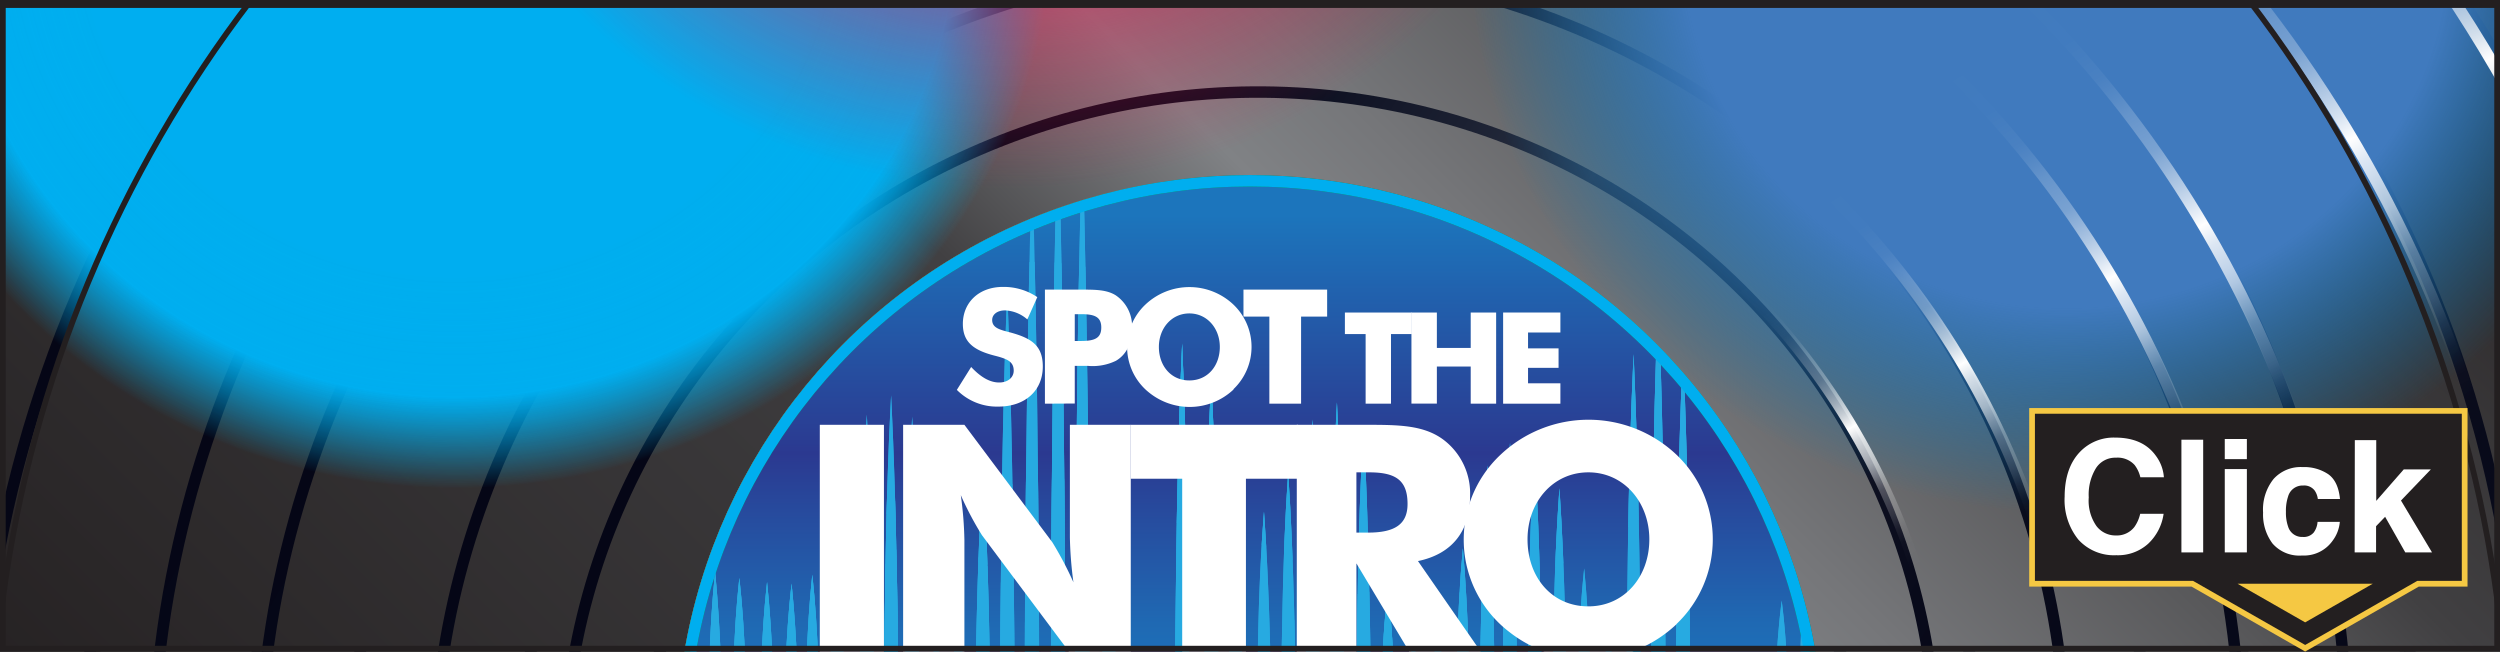 <svg xmlns="http://www.w3.org/2000/svg" xmlns:xlink="http://www.w3.org/1999/xlink" viewBox="0 0 436.54 113.77"><rect x="0" y="0" width="436.54" height="113.77" fill="#333333" stroke="none"/><defs><style>.cls-1,.cls-13,.cls-14,.cls-15,.cls-16,.cls-17,.cls-18,.cls-2,.cls-27,.cls-32,.cls-33,.cls-34,.cls-35,.cls-36,.cls-37,.cls-43,.cls-44,.cls-45,.cls-46,.cls-47,.cls-48,.cls-5,.cls-56{fill:none;}.cls-2,.cls-24,.cls-49{stroke:#ef4136;}.cls-13,.cls-14,.cls-15,.cls-16,.cls-17,.cls-18,.cls-2,.cls-24,.cls-27,.cls-32,.cls-33,.cls-34,.cls-35,.cls-36,.cls-37,.cls-43,.cls-44,.cls-45,.cls-46,.cls-47,.cls-48,.cls-49,.cls-5,.cls-52,.cls-56,.cls-59{stroke-miterlimit:10;}.cls-13,.cls-14,.cls-15,.cls-16,.cls-17,.cls-18,.cls-2,.cls-24,.cls-32,.cls-33,.cls-34,.cls-35,.cls-36,.cls-37,.cls-43,.cls-44,.cls-45,.cls-46,.cls-47,.cls-48,.cls-49,.cls-5,.cls-52,.cls-56{stroke-width:2px;}.cls-3{fill:#fbb040;}.cls-4{fill:#be1e2d;}.cls-5{stroke:#00aeef;}.cls-6{fill:#27aae1;}.cls-7{isolation:isolate;}.cls-8{clip-path:url(#clip-path);}.cls-9{clip-path:url(#clip-path-2);}.cls-10{fill:url(#linear-gradient);}.cls-11{fill:url(#linear-gradient-2);}.cls-12{fill:url(#linear-gradient-3);}.cls-13{stroke:url(#linear-gradient-4);}.cls-14{stroke:url(#linear-gradient-5);}.cls-15{stroke:url(#linear-gradient-6);}.cls-16{stroke:url(#linear-gradient-7);}.cls-17{stroke:url(#linear-gradient-8);}.cls-18{stroke:url(#linear-gradient-9);}.cls-19,.cls-22,.cls-38,.cls-41{mix-blend-mode:color;}.cls-19{fill:url(#radial-gradient);}.cls-20,.cls-39{opacity:0.22;}.cls-20{fill:url(#radial-gradient-2);}.cls-21,.cls-40{mix-blend-mode:hue;}.cls-21{fill:url(#radial-gradient-3);}.cls-22,.cls-41{opacity:0.5;}.cls-22,.cls-23{fill:url(#radial-gradient-4);}.cls-23,.cls-42{opacity:0.2;}.cls-24{fill:url(#New_Gradient_Swatch_1);}.cls-25{clip-path:url(#clip-path-3);}.cls-26{clip-path:url(#clip-path-4);}.cls-27,.cls-56{stroke:#231f20;}.cls-28{clip-path:url(#clip-path-5);}.cls-29{fill:url(#linear-gradient-10);}.cls-30{fill:url(#linear-gradient-11);}.cls-31{fill:url(#linear-gradient-12);}.cls-32{stroke:url(#linear-gradient-13);}.cls-33{stroke:url(#linear-gradient-14);}.cls-34{stroke:url(#linear-gradient-15);}.cls-35{stroke:url(#linear-gradient-16);}.cls-36{stroke:url(#linear-gradient-17);}.cls-37{stroke:url(#linear-gradient-18);}.cls-38{fill:url(#radial-gradient-6);}.cls-39{fill:url(#radial-gradient-7);}.cls-40{fill:url(#radial-gradient-8);}.cls-41,.cls-42{fill:url(#radial-gradient-9);}.cls-43{stroke:url(#linear-gradient-19);}.cls-44{stroke:url(#linear-gradient-20);}.cls-45{stroke:url(#linear-gradient-21);}.cls-46{stroke:url(#linear-gradient-22);}.cls-47{stroke:url(#linear-gradient-23);}.cls-48{stroke:url(#linear-gradient-24);}.cls-49{fill:url(#linear-gradient-25);}.cls-50{clip-path:url(#clip-path-7);}.cls-51{clip-path:url(#clip-path-8);}.cls-52{stroke:#009444;fill:url(#New_Gradient_Swatch_3);}.cls-53{clip-path:url(#clip-path-9);}.cls-54{clip-path:url(#clip-path-10);}.cls-55{fill:#fff;}.cls-57{fill:#231f20;}.cls-58,.cls-59{fill:#f5c843;}.cls-59{stroke:#f5c843;}</style><clipPath id="clip-path"><rect class="cls-1" y="14.56" width="436.54" height="99.21"/></clipPath><clipPath id="clip-path-2"/><linearGradient id="linear-gradient" x1="-36.1" y1="94.65" x2="522.44" y2="94.65" gradientTransform="translate(455.18 46.92) rotate(133.95)" gradientUnits="userSpaceOnUse"><stop offset="0.33" stop-color="#050616"/><stop offset="0.5" stop-color="#818492"/><stop offset="0.66" stop-color="#050616"/></linearGradient><linearGradient id="linear-gradient-2" x1="130.99" y1="94.19" x2="354.41" y2="94.19" gradientTransform="translate(456.48 51.27) rotate(135)" gradientUnits="userSpaceOnUse"><stop offset="0.33" stop-color="#050616"/><stop offset="0.5" stop-color="#2d3548"/><stop offset="0.66" stop-color="#050616"/></linearGradient><linearGradient id="linear-gradient-3" x1="72.28" y1="234.24" x2="364.25" y2="-57.73" gradientUnits="userSpaceOnUse"><stop offset="0.01" stop-color="#231f20"/><stop offset="0.44" stop-color="#414042"/><stop offset="0.55" stop-color="#808285"/><stop offset="0.6" stop-color="#757679"/><stop offset="0.7" stop-color="#58585a"/><stop offset="0.76" stop-color="#414042"/><stop offset="0.97" stop-color="#231f20"/></linearGradient><linearGradient id="linear-gradient-4" x1="122.17" y1="152.57" x2="347.58" y2="152.57" gradientTransform="translate(78.39 -85.78) rotate(27.03)" gradientUnits="userSpaceOnUse"><stop offset="0" stop-color="#050616"/><stop offset="0.18" stop-color="#070919"/><stop offset="0.3" stop-color="#0e1122"/><stop offset="0.4" stop-color="#1b2031"/><stop offset="0.5" stop-color="#2c3447"/><stop offset="0.5" stop-color="#2d3548"/><stop offset="0.57" stop-color="#242a3c"/><stop offset="0.72" stop-color="#131627"/><stop offset="0.86" stop-color="#080a1a"/><stop offset="1" stop-color="#050616"/></linearGradient><linearGradient id="linear-gradient-5" x1="101.09" y1="152.57" x2="368.66" y2="152.57" xlink:href="#linear-gradient-4"/><linearGradient id="linear-gradient-6" x1="72.64" y1="152.57" x2="397.11" y2="152.57" xlink:href="#linear-gradient-4"/><linearGradient id="linear-gradient-7" x1="55.25" y1="152.57" x2="414.5" y2="152.57" xlink:href="#linear-gradient-4"/><linearGradient id="linear-gradient-8" x1="26.79" y1="152.57" x2="442.95" y2="152.57" xlink:href="#linear-gradient-4"/><linearGradient id="linear-gradient-9" x1="0.45" y1="152.57" x2="469.3" y2="152.57" xlink:href="#linear-gradient-4"/><radialGradient id="radial-gradient" cx="88.56" cy="13.77" r="97.76" gradientUnits="userSpaceOnUse"><stop offset="0.84" stop-color="#00aeef"/><stop offset="1" stop-color="#00aeef" stop-opacity="0"/></radialGradient><radialGradient id="radial-gradient-2" cx="88.56" cy="13.77" r="97.76" gradientUnits="userSpaceOnUse"><stop offset="0.63" stop-color="#00aeef"/><stop offset="1" stop-color="#00aeef" stop-opacity="0"/></radialGradient><radialGradient id="radial-gradient-3" cx="351.96" cy="17.98" r="97.76" gradientUnits="userSpaceOnUse"><stop offset="0.64" stop-color="#407abe"/><stop offset="1" stop-color="#0080c7" stop-opacity="0"/></radialGradient><radialGradient id="radial-gradient-4" cx="179.28" cy="-37.54" r="97.76" gradientUnits="userSpaceOnUse"><stop offset="0.63" stop-color="#ed1652"/><stop offset="1" stop-color="#ed174e" stop-opacity="0"/></radialGradient><linearGradient id="New_Gradient_Swatch_1" x1="218.27" y1="248.84" x2="218.27" y2="63.74" gradientUnits="userSpaceOnUse"><stop offset="0.01" stop-color="#f9ed32"/><stop offset="0.44" stop-color="#fbb040"/><stop offset="0.55" stop-color="#ef4136"/><stop offset="0.76" stop-color="#ef4136"/><stop offset="0.89" stop-color="#f6813c"/><stop offset="0.97" stop-color="#fbb040"/></linearGradient><clipPath id="clip-path-3"><circle class="cls-2" cx="218.27" cy="156.29" r="92.55"/></clipPath><clipPath id="clip-path-4"><path class="cls-3" d="M181.55,156.29l.07-23.79c.07-7.93.09-15.86.21-23.79.18-15.86.45-31.72,1-47.58.51,15.86.78,31.72,1,47.58.11,7.93.13,15.86.2,23.79l.07,23.79m-4,0q0-18.69-.27-37.36c-.19-12.46-.46-24.91-1-37.37-.52,12.46-.78,24.91-1,37.37s-.27,24.9-.27,37.36m-1.54,0q0-11.46-.27-22.91c-.19-7.64-.46-15.28-1-22.92-.52,7.64-.78,15.28-1,22.92s-.27,15.27-.27,22.91m-1.54,0q0-5.65-.27-11.29c-.19-3.76-.46-7.53-1-11.29-.52,3.76-.79,7.53-1,11.29s-.27,7.52-.27,11.29m22.62,0L192,131.5c-.07-8.26-.09-16.52-.21-24.79-.18-16.52-.45-33-1-49.57-.52,16.53-.79,33.05-1,49.57-.12,8.27-.14,16.53-.21,24.79l-.06,24.79m-1.54,0L188,130.43c-.07-8.62-.1-17.24-.21-25.86-.18-17.24-.45-34.48-1-51.72-.51,17.24-.78,34.48-1,51.72-.12,8.62-.14,17.24-.21,25.86l-.07,25.86m22.62,0q0-16.51-.27-33c-.19-11-.46-22-1-33-.52,11-.79,22-1,33s-.27,22-.28,33m-1.54,0c0-2.55-.08-5.1-.27-7.65a60.61,60.61,0,0,0-1-7.65,60.61,60.61,0,0,0-1,7.65c-.19,2.55-.27,5.1-.27,7.65m-1.54,0q0-3.07-.27-6.13a38.32,38.32,0,0,0-1-6.13,39.45,39.45,0,0,0-1,6.13c-.19,2-.27,4.08-.27,6.13m-1.54,0q0-10.66-.27-21.34c-.19-7.11-.46-14.22-1-21.33-.52,7.11-.79,14.22-1,21.33s-.26,14.23-.27,21.34m-41.81,0q0-9.69-.26-19.37c-.19-6.45-.46-12.91-1-19.37-.52,6.46-.78,12.92-1,19.37s-.26,12.91-.26,19.37Zm-4,0q0-7.11-.27-14.21c-.19-4.74-.46-9.48-1-14.21-.52,4.73-.79,9.47-1,14.21s-.27,9.47-.27,14.21m22.62,0c0-3.27-.08-6.53-.26-9.8s-.46-6.53-1-9.8c-.52,3.27-.79,6.53-1,9.8s-.27,6.53-.26,9.8m-1.55,0c0-9-.07-18.07-.27-27.11s-.45-18.06-1-27.1c-.51,9-.78,18.07-1,27.1s-.28,18.07-.28,27.11m-25.7,0q0-7-.27-13.95c-.19-4.65-.46-9.3-1-14-.52,4.65-.79,9.3-1,14s-.27,9.3-.27,13.95m-1.54,0q0-7.23-.27-14.46c-.19-4.81-.46-9.63-1-14.45-.52,4.82-.78,9.64-1,14.45s-.26,9.64-.26,14.46m-1.55,0q0-7.57-.26-15.15c-.19-5-.46-10.09-1-15.14-.52,5.05-.78,10.09-1,15.14s-.26,10.1-.26,15.15m-1.54,0q0-8-.27-16c-.19-5.34-.46-10.69-1-16-.52,5.34-.79,10.69-1,16s-.27,10.68-.27,16m95.1,0q0-9.66-.26-19.3c-.19-6.44-.46-12.87-1-19.31-.52,6.44-.79,12.87-1,19.31s-.26,12.86-.26,19.3m-1.54,0c0-10.11-.08-20.22-.28-30.32s-.45-20.22-1-30.33c-.51,10.11-.78,20.22-1,30.33s-.27,20.21-.28,30.32m-66,0q0-6.76-.26-13.51c-.2-4.5-.46-9-1-13.51-.52,4.5-.79,9-1,13.51s-.27,9-.26,13.51m-1.55,0q0-6.82-.26-13.64c-.2-4.54-.46-9.09-1-13.63-.51,4.54-.78,9.09-1,13.63s-.27,9.09-.27,13.64m22.62,0q0-14.43-.27-28.84c-.19-9.62-.46-19.23-1-28.85-.52,9.62-.79,19.23-1,28.85s-.28,19.22-.28,28.84m-1.54,0q0-13.64-.27-27.28c-.19-9.09-.46-18.18-1-27.27-.52,9.09-.78,18.18-1,27.27s-.27,18.19-.27,27.28m127.31,0q0-16.11-.27-32.2c-.18-10.74-.45-21.47-1-32.21-.52,10.74-.79,21.47-1,32.21s-.27,21.46-.27,32.2Zm-4,0c0-3.26-.08-6.51-.27-9.76a97.71,97.71,0,0,0-1-9.76c-.51,3.25-.78,6.51-1,9.76s-.27,6.5-.27,9.76Zm12.08,0c0-10.82-.07-21.65-.27-32.47s-.45-21.64-1-32.46c-.52,10.82-.79,21.64-1,32.46s-.27,21.65-.27,32.47Zm-4,0c0-12.36-.08-24.71-.28-37.07s-.45-24.71-1-37.06c-.51,12.35-.78,24.71-1,37.06s-.27,24.71-.28,37.07Zm-12.08,0q0-7.38-.27-14.75c-.19-4.91-.46-9.83-1-14.75-.51,4.92-.78,9.84-1,14.75s-.27,9.83-.27,14.75Zm-4,0q0-10.64-.27-21.28c-.19-7.09-.46-14.18-1-21.28-.52,7.1-.78,14.19-1,21.28s-.26,14.19-.27,21.28Zm28.19,0a49.54,49.54,0,0,0-.27-5.16,27.59,27.59,0,0,0-1-5.16,28.39,28.39,0,0,0-1,5.16,49.54,49.54,0,0,0-.27,5.16Zm-4,0q0-3.16-.27-6.33a42,42,0,0,0-1-6.33,43.31,43.31,0,0,0-1,6.33c-.18,2.11-.26,4.22-.26,6.33Zm19.66,0q0-11.14-.27-22.27c-.19-7.43-.46-14.85-1-22.27-.51,7.42-.78,14.84-1,22.27s-.27,14.84-.27,22.27Zm-3.55,0q0-8.61-.27-17.2c-.19-5.73-.46-11.47-1-17.2-.51,5.73-.78,11.47-1,17.2s-.27,11.46-.27,17.2Zm-4,0q0-6.07-.26-12.14c-.2-4.05-.46-8.09-1-12.14-.52,4.05-.79,8.09-1,12.14s-.27,8.09-.26,12.14Zm-4,0c0-2.65-.08-5.3-.26-8a67.4,67.4,0,0,0-1-8,65.33,65.33,0,0,0-1,8c-.19,2.66-.27,5.31-.27,8Zm-36.24,0q0-12.16-.26-24.33c-.19-8.1-.46-16.21-1-24.32-.52,8.11-.79,16.22-1,24.32s-.26,16.22-.26,24.33Zm-4,0q0-12.49-.27-25c-.19-8.32-.46-16.65-1-25-.51,8.32-.78,16.65-1,25s-.27,16.65-.27,25Zm-28.19,0q0-14.14-.27-28.28c-.19-9.43-.46-18.85-1-28.28-.52,9.43-.79,18.85-1,28.28s-.27,18.85-.28,28.28m-1.54,0q0-13.42-.27-26.86c-.19-9-.46-17.9-1-26.85-.51,9-.78,17.9-1,26.85s-.27,17.91-.27,26.86m-1.54,0q0-11.26-.27-22.53c-.19-7.51-.46-15-1-22.52-.51,7.51-.78,15-1,22.52s-.27,15-.27,22.53m-1.54,0q0-9.69-.27-19.37c-.19-6.46-.46-12.91-1-19.37-.52,6.46-.79,12.91-1,19.37s-.26,12.91-.27,19.37m22.62,0q0-6.51-.26-13c-.19-4.33-.46-8.67-1-13-.52,4.33-.79,8.67-1,13s-.26,8.67-.26,13m-1.54,0c0-8.77-.08-17.54-.28-26.31s-.45-17.53-1-26.3c-.51,8.77-.78,17.53-1,26.3s-.27,17.54-.28,26.31m22.62,0q0-11.56-.27-23.13c-.19-7.71-.45-15.41-1-23.12-.52,7.71-.79,15.41-1,23.12s-.27,15.42-.27,23.13Zm-4,0c0-5.46-.08-10.93-.27-16.39s-.45-10.92-1-16.38c-.51,5.46-.78,10.92-1,16.38s-.27,10.93-.27,16.39Zm-4,0q0-5.1-.27-10.2c-.19-3.4-.46-6.8-1-10.2-.51,3.4-.78,6.8-1,10.2s-.27,6.8-.27,10.2m-1.54,0c0-3.06-.09-6.11-.27-9.17a86.24,86.24,0,0,0-1-9.16,89,89,0,0,0-1,9.16c-.18,3.06-.26,6.11-.27,9.17"/></clipPath><clipPath id="clip-path-5"><rect class="cls-1" y="0.38" width="436.54" height="113.39"/></clipPath><linearGradient id="linear-gradient-10" x1="-73.66" y1="112.36" x2="523.26" y2="112.36" xlink:href="#linear-gradient"/><linearGradient id="linear-gradient-11" x1="105.28" y1="112.23" x2="344.04" y2="112.23" xlink:href="#linear-gradient-2"/><linearGradient id="linear-gradient-12" x1="64.03" y1="215.75" x2="372.51" y2="-92.73" xlink:href="#linear-gradient-3"/><linearGradient id="linear-gradient-13" x1="105.54" y1="130.97" x2="344.93" y2="130.97" gradientTransform="translate(151.61 -118.26) rotate(45)" xlink:href="#linear-gradient-4"/><linearGradient id="linear-gradient-14" x1="83.14" y1="130.97" x2="367.33" y2="130.97" gradientTransform="translate(151.61 -118.26) rotate(45)" xlink:href="#linear-gradient-4"/><linearGradient id="linear-gradient-15" x1="52.91" y1="130.97" x2="397.56" y2="130.97" gradientTransform="translate(151.61 -118.26) rotate(45)" xlink:href="#linear-gradient-4"/><linearGradient id="linear-gradient-16" x1="34.43" y1="130.97" x2="416.04" y2="130.97" gradientTransform="translate(151.61 -118.26) rotate(45)" xlink:href="#linear-gradient-4"/><linearGradient id="linear-gradient-17" x1="4.2" y1="130.97" x2="446.27" y2="130.97" gradientTransform="translate(151.61 -118.26) rotate(45)" xlink:href="#linear-gradient-4"/><linearGradient id="linear-gradient-18" x1="-23.8" y1="130.97" x2="474.26" y2="130.97" gradientTransform="translate(151.61 -118.26) rotate(45)" xlink:href="#linear-gradient-4"/><radialGradient id="radial-gradient-6" cx="62.62" cy="-44.79" r="117.31" gradientTransform="translate(23.73 23.68) scale(0.89 0.85)" xlink:href="#radial-gradient"/><radialGradient id="radial-gradient-7" cx="62.62" cy="-44.79" r="117.31" gradientTransform="translate(23.73 23.68) scale(0.89 0.85)" xlink:href="#radial-gradient-2"/><radialGradient id="radial-gradient-8" cx="378.7" cy="-39.75" r="117.31" gradientTransform="translate(23.73 23.68) scale(0.89 0.85)" xlink:href="#radial-gradient-3"/><radialGradient id="radial-gradient-9" cx="171.48" cy="-106.37" r="117.31" gradientTransform="translate(23.73 23.68) scale(0.89 0.85)" xlink:href="#radial-gradient-4"/><linearGradient id="linear-gradient-19" x1="105.97" y1="121.21" x2="349.17" y2="121.21" gradientTransform="translate(397.17 -54.75) rotate(105.03)" gradientUnits="userSpaceOnUse"><stop offset="0.37" stop-color="#fff" stop-opacity="0"/><stop offset="0.4" stop-color="#fff" stop-opacity="0.01"/><stop offset="0.42" stop-color="#fff" stop-opacity="0.05"/><stop offset="0.43" stop-color="#fff" stop-opacity="0.11"/><stop offset="0.44" stop-color="#fff" stop-opacity="0.19"/><stop offset="0.46" stop-color="#fff" stop-opacity="0.3"/><stop offset="0.47" stop-color="#fff" stop-opacity="0.44"/><stop offset="0.48" stop-color="#fff" stop-opacity="0.6"/><stop offset="0.49" stop-color="#fff" stop-opacity="0.78"/><stop offset="0.5" stop-color="#fff" stop-opacity="0.99"/><stop offset="0.5" stop-color="#fff"/><stop offset="0.51" stop-color="#fff" stop-opacity="0.82"/><stop offset="0.53" stop-color="#fff" stop-opacity="0.6"/><stop offset="0.54" stop-color="#fff" stop-opacity="0.42"/><stop offset="0.55" stop-color="#fff" stop-opacity="0.27"/><stop offset="0.57" stop-color="#fff" stop-opacity="0.15"/><stop offset="0.58" stop-color="#fff" stop-opacity="0.07"/><stop offset="0.59" stop-color="#fff" stop-opacity="0.02"/><stop offset="0.61" stop-color="#fff" stop-opacity="0"/></linearGradient><linearGradient id="linear-gradient-20" x1="83.21" y1="121.21" x2="371.92" y2="121.21" xlink:href="#linear-gradient-19"/><linearGradient id="linear-gradient-21" x1="52.49" y1="121.21" x2="402.64" y2="121.21" xlink:href="#linear-gradient-19"/><linearGradient id="linear-gradient-22" x1="33.72" y1="121.21" x2="421.42" y2="121.21" xlink:href="#linear-gradient-19"/><linearGradient id="linear-gradient-23" x1="3" y1="121.21" x2="452.13" y2="121.21" xlink:href="#linear-gradient-19"/><linearGradient id="linear-gradient-24" x1="-25.44" y1="121.21" x2="480.58" y2="121.21" xlink:href="#linear-gradient-19"/><linearGradient id="linear-gradient-25" x1="218.27" y1="229.99" x2="218.27" y2="31.56" gradientUnits="userSpaceOnUse"><stop offset="0.01" stop-color="#f9ed32"/><stop offset="0.44" stop-color="#fbb040"/><stop offset="0.55" stop-color="#ef4136"/><stop offset="0.76" stop-color="#ef4136"/><stop offset="0.91" stop-color="#f26522"/><stop offset="1" stop-color="#f7941d"/></linearGradient><clipPath id="clip-path-7"><circle class="cls-2" cx="218.27" cy="130.78" r="99.21"/></clipPath><clipPath id="clip-path-8"><path class="cls-4" d="M178.91,130.78l.07-25.51c.08-8.5.1-17,.22-25.5.2-17,.49-34,1-51,.56,17,.85,34,1,51,.13,8.5.15,17,.22,25.5l.07,25.51m-4.31,0q0-20-.3-40.06c-.19-13.35-.48-26.7-1-40-.55,13.35-.84,26.7-1,40.05s-.29,26.71-.3,40.06m-1.65,0q0-12.28-.28-24.57c-.21-8.18-.49-16.37-1-24.56-.56,8.19-.84,16.38-1.05,24.56s-.28,16.38-.28,24.57m-1.65,0q0-6.06-.29-12.11c-.21-4-.49-8.06-1.05-12.1-.55,4-.83,8.07-1,12.1s-.29,8.07-.29,12.11m24.25,0-.07-26.57c-.08-8.86-.1-17.72-.22-26.58-.2-17.71-.49-35.42-1-53.14-.56,17.72-.85,35.43-1,53.14-.13,8.86-.15,17.72-.23,26.58l-.07,26.57m-1.65,0-.07-27.73c-.07-9.24-.1-18.48-.22-27.72-.2-18.48-.49-37-1-55.44-.55,18.48-.84,37-1,55.44-.12,9.24-.15,18.48-.22,27.72l-.07,27.73m24.24,0q0-17.72-.29-35.41c-.19-11.8-.48-23.61-1-35.41-.55,11.8-.84,23.61-1,35.41s-.29,23.6-.29,35.41m-1.65,0c0-2.74-.09-5.47-.29-8.2a67.58,67.58,0,0,0-1-8.2,65.68,65.68,0,0,0-1.05,8.2c-.19,2.73-.28,5.46-.29,8.2m-1.65,0q0-3.28-.28-6.57a42.76,42.76,0,0,0-1.05-6.57,42.76,42.76,0,0,0-1,6.57c-.19,2.19-.29,4.38-.28,6.57m-1.66,0q0-11.44-.28-22.87c-.21-7.63-.5-15.25-1.05-22.87-.55,7.62-.84,15.24-1,22.87s-.29,15.24-.29,22.87m-44.82,0q0-10.38-.28-20.76c-.21-6.92-.49-13.84-1-20.76-.55,6.92-.84,13.84-1.05,20.76s-.28,13.84-.28,20.76Zm-4.31,0q0-7.62-.29-15.24c-.21-5.07-.49-10.15-1.05-15.23-.55,5.08-.83,10.16-1,15.23s-.29,10.16-.29,15.24m24.25,0c0-3.51-.09-7-.29-10.51s-.49-7-1-10.5a103.68,103.68,0,0,0-1,10.5c-.2,3.5-.29,7-.29,10.51m-1.65,0c0-9.69-.08-19.37-.29-29.06s-.49-19.37-1-29c-.55,9.68-.84,19.37-1,29.05s-.29,19.37-.29,29.06m-27.55,0q0-7.48-.29-15c-.2-5-.49-10-1.05-14.95-.55,5-.84,10-1,14.95s-.29,10-.29,15m-1.65,0q0-7.75-.29-15.5c-.2-5.16-.49-10.33-1-15.49-.55,5.16-.84,10.33-1,15.49s-.28,10.33-.28,15.5m-1.66,0q0-8.13-.28-16.24c-.21-5.41-.49-10.82-1-16.23-.55,5.41-.84,10.82-1,16.23s-.28,10.82-.28,16.24m-1.65,0q0-8.59-.29-17.18c-.21-5.72-.49-11.45-1.05-17.17-.55,5.72-.83,11.45-1,17.17s-.29,11.45-.29,17.18m102,0q0-10.35-.29-20.7c-.2-6.89-.49-13.79-1-20.69-.56,6.9-.85,13.8-1.05,20.69s-.29,13.8-.29,20.7m-1.65,0c0-10.84-.08-21.67-.3-32.51s-.48-21.67-1-32.5c-.55,10.83-.84,21.67-1,32.5s-.29,21.67-.29,32.51m-70.72,0q0-7.25-.28-14.49c-.21-4.82-.5-9.65-1-14.48-.56,4.83-.85,9.66-1.05,14.48s-.29,9.66-.28,14.49m-1.66,0q0-7.32-.29-14.62c-.2-4.87-.49-9.75-1-14.62-.55,4.87-.84,9.75-1,14.62s-.29,9.74-.29,14.62m24.25,0c0-10.31-.09-20.62-.3-30.92s-.48-20.61-1-30.92c-.55,10.31-.84,20.61-1,30.92s-.29,20.61-.29,30.92m-1.65,0c0-9.75-.09-19.5-.3-29.24s-.48-19.5-1-29.24c-.55,9.74-.84,19.49-1,29.24s-.29,19.49-.29,29.24m136.47,0q0-17.27-.29-34.52c-.2-11.51-.48-23-1-34.52-.55,11.5-.84,23-1,34.52s-.29,23-.29,34.52Zm-4.31,0c0-3.49-.1-7-.29-10.47s-.49-7-1.05-10.46c-.55,3.49-.83,7-1,10.46s-.29,7-.29,10.47Zm12.95,0c0-11.6-.09-23.2-.3-34.8s-.48-23.21-1-34.81c-.55,11.6-.84,23.2-1,34.81s-.29,23.2-.29,34.8Zm-4.32,0q0-19.87-.3-39.74c-.19-13.24-.48-26.49-1-39.73-.55,13.24-.84,26.49-1,39.73s-.29,26.49-.3,39.74Zm-12.95,0q0-7.91-.29-15.81c-.2-5.27-.49-10.54-1-15.81-.56,5.27-.85,10.54-1,15.81s-.29,10.54-.28,15.81Zm-4.32,0q0-11.41-.29-22.81c-.2-7.61-.49-15.21-1-22.81-.55,7.6-.84,15.2-1,22.81s-.29,15.2-.29,22.81Zm30.22,0a51.08,51.08,0,0,0-.29-5.53,29.74,29.74,0,0,0-1-5.53,30.61,30.61,0,0,0-1.05,5.53,51.08,51.08,0,0,0-.29,5.53Zm-4.32,0c0-2.27-.09-4.53-.29-6.79a44.14,44.14,0,0,0-1-6.78,44.14,44.14,0,0,0-1,6.78c-.2,2.26-.29,4.52-.29,6.79Zm21.07,0q0-11.94-.28-23.88c-.21-8-.49-15.91-1.05-23.87-.55,8-.84,15.92-1.05,23.87s-.28,15.92-.28,23.88Zm-3.8,0q0-9.23-.29-18.44c-.21-6.15-.49-12.29-1-18.44-.56,6.15-.84,12.29-1.05,18.44s-.28,12.29-.29,18.44Zm-4.32,0q0-6.51-.28-13c-.21-4.33-.49-8.67-1.05-13-.56,4.34-.84,8.68-1.05,13s-.28,8.68-.28,13Zm-4.31,0c0-2.85-.1-5.69-.29-8.53a71.19,71.19,0,0,0-1.05-8.53,73.25,73.25,0,0,0-1,8.53c-.2,2.84-.29,5.68-.29,8.53Zm-38.85,0q0-13.05-.29-26.08c-.2-8.69-.49-17.38-1.05-26.07-.55,8.69-.84,17.38-1,26.07s-.29,17.38-.29,26.08Zm-4.32,0q0-13.4-.29-26.78c-.2-8.92-.49-17.85-1-26.77-.55,8.92-.84,17.85-1.05,26.77s-.28,17.85-.28,26.78Zm-30.22,0q0-15.16-.29-30.32c-.19-10.1-.48-20.21-1-30.31-.55,10.1-.84,20.21-1,30.31s-.29,20.21-.29,30.32m-1.65,0c0-9.6-.09-19.2-.3-28.79s-.48-19.19-1-28.79c-.56,9.6-.84,19.19-1,28.79s-.29,19.19-.3,28.79m-1.65,0q0-12.07-.28-24.15c-.21-8-.5-16.1-1.05-24.15-.56,8-.84,16.1-1,24.15s-.29,16.1-.28,24.15m-1.66,0q0-10.4-.28-20.77c-.21-6.92-.5-13.84-1-20.76-.55,6.92-.84,13.84-1,20.76s-.29,13.84-.29,20.77m24.25,0q0-7-.29-14c-.2-4.64-.49-9.29-1.05-13.94-.55,4.65-.84,9.3-1,13.94s-.29,9.3-.29,14m-1.65,0c0-9.4-.08-18.8-.3-28.2s-.48-18.8-1-28.2c-.55,9.4-.84,18.8-1,28.2s-.29,18.8-.29,28.2m24.24,0q0-12.4-.28-24.79c-.21-8.27-.49-16.53-1.05-24.79-.55,8.26-.84,16.52-1.05,24.79s-.28,16.52-.28,24.79Zm-4.31,0q0-8.79-.29-17.57c-.21-5.85-.49-11.71-1-17.56-.55,5.85-.83,11.71-1,17.56s-.29,11.71-.29,17.57Zm-4.32,0c0-3.65-.09-7.29-.28-10.94s-.5-7.28-1.05-10.93c-.56,3.65-.84,7.29-1.05,10.93s-.29,7.29-.28,10.94m-1.66,0c0-3.28-.09-6.55-.28-9.83a93.48,93.48,0,0,0-1-9.82,93.45,93.45,0,0,0-1,9.82c-.2,3.28-.29,6.55-.29,9.83"/></clipPath><linearGradient id="New_Gradient_Swatch_3" x1="218.27" y1="229.99" x2="218.27" y2="31.56" gradientUnits="userSpaceOnUse"><stop offset="0.01" stop-color="#00aeef"/><stop offset="0.44" stop-color="#00a79d"/><stop offset="0.55" stop-color="#1c75bc"/><stop offset="0.61" stop-color="#1f69b3"/><stop offset="0.71" stop-color="#274a9d"/><stop offset="0.76" stop-color="#2b3990"/><stop offset="0.97" stop-color="#1c75bc"/></linearGradient><clipPath id="clip-path-9"><circle class="cls-5" cx="218.27" cy="130.78" r="99.21"/></clipPath><clipPath id="clip-path-10"><path class="cls-6" d="M178.91,130.78l.07-25.51c.08-8.5.1-17,.22-25.5.2-17,.49-34,1-51,.56,17,.85,34,1,51,.13,8.5.15,17,.22,25.5l.07,25.51m-4.31,0q0-20-.3-40.06c-.19-13.35-.48-26.7-1-40-.55,13.35-.84,26.7-1,40.05s-.29,26.71-.3,40.06m-1.65,0q0-12.28-.28-24.57c-.21-8.18-.49-16.37-1-24.56-.56,8.19-.84,16.38-1.05,24.56s-.28,16.38-.28,24.57m-1.65,0q0-6.06-.29-12.11c-.21-4-.49-8.06-1.05-12.1-.55,4-.83,8.07-1,12.1s-.29,8.07-.29,12.11m24.25,0-.07-26.57c-.08-8.86-.1-17.72-.22-26.58-.2-17.71-.49-35.42-1-53.14-.56,17.72-.85,35.43-1,53.14-.13,8.86-.15,17.72-.23,26.58l-.07,26.57m-1.65,0-.07-27.73c-.07-9.24-.1-18.48-.22-27.72-.2-18.48-.49-37-1-55.44-.55,18.48-.84,37-1,55.44-.12,9.24-.15,18.48-.22,27.72l-.07,27.73m24.24,0q0-17.72-.29-35.41c-.19-11.8-.48-23.61-1-35.41-.55,11.8-.84,23.61-1,35.41s-.29,23.6-.29,35.41m-1.65,0c0-2.74-.09-5.47-.29-8.2a67.58,67.58,0,0,0-1-8.2,65.68,65.68,0,0,0-1.05,8.2c-.19,2.73-.28,5.46-.29,8.2m-1.65,0q0-3.28-.28-6.57a42.76,42.76,0,0,0-1.05-6.57,42.76,42.76,0,0,0-1,6.57c-.19,2.19-.29,4.38-.28,6.57m-1.66,0q0-11.44-.28-22.87c-.21-7.63-.5-15.25-1.05-22.87-.55,7.62-.84,15.24-1,22.87s-.29,15.24-.29,22.87m-44.82,0q0-10.38-.28-20.76c-.21-6.92-.49-13.84-1-20.76-.55,6.92-.84,13.84-1.05,20.76s-.28,13.84-.28,20.76Zm-4.31,0q0-7.62-.29-15.24c-.21-5.07-.49-10.15-1.05-15.23-.55,5.08-.83,10.16-1,15.23s-.29,10.16-.29,15.24m24.25,0c0-3.51-.09-7-.29-10.51s-.49-7-1-10.5a103.68,103.68,0,0,0-1,10.5c-.2,3.5-.29,7-.29,10.51m-1.65,0c0-9.69-.08-19.37-.29-29.06s-.49-19.37-1-29c-.55,9.68-.84,19.37-1,29.05s-.29,19.37-.29,29.06m-27.55,0q0-7.48-.29-15c-.2-5-.49-10-1.05-14.95-.55,5-.84,10-1,14.95s-.29,10-.29,15m-1.65,0q0-7.75-.29-15.5c-.2-5.16-.49-10.33-1-15.49-.55,5.16-.84,10.33-1,15.49s-.28,10.33-.28,15.5m-1.66,0q0-8.13-.28-16.24c-.21-5.41-.49-10.82-1-16.23-.55,5.41-.84,10.82-1,16.23s-.28,10.82-.28,16.24m-1.65,0q0-8.59-.29-17.18c-.21-5.72-.49-11.45-1.05-17.17-.55,5.72-.83,11.45-1,17.17s-.29,11.45-.29,17.18m102,0q0-10.35-.29-20.7c-.2-6.89-.49-13.79-1-20.69-.56,6.9-.85,13.8-1.05,20.69s-.29,13.8-.29,20.7m-1.65,0c0-10.84-.08-21.67-.3-32.51s-.48-21.67-1-32.5c-.55,10.83-.84,21.67-1,32.5s-.29,21.67-.29,32.51m-70.72,0q0-7.25-.28-14.49c-.21-4.82-.5-9.65-1-14.48-.56,4.83-.85,9.66-1.05,14.48s-.29,9.66-.28,14.49m-1.66,0q0-7.32-.29-14.62c-.2-4.87-.49-9.75-1-14.62-.55,4.87-.84,9.75-1,14.62s-.29,9.74-.29,14.62m24.25,0c0-10.31-.09-20.62-.3-30.92s-.48-20.61-1-30.92c-.55,10.31-.84,20.61-1,30.92s-.29,20.61-.29,30.92m-1.65,0c0-9.75-.09-19.5-.3-29.24s-.48-19.5-1-29.24c-.55,9.74-.84,19.49-1,29.24s-.29,19.49-.29,29.24m136.47,0q0-17.27-.29-34.52c-.2-11.51-.48-23-1-34.52-.55,11.5-.84,23-1,34.52s-.29,23-.29,34.52Zm-4.31,0c0-3.49-.1-7-.29-10.47s-.49-7-1.05-10.46c-.55,3.49-.83,7-1,10.46s-.29,7-.29,10.47Zm12.95,0c0-11.6-.09-23.2-.3-34.8s-.48-23.21-1-34.81c-.55,11.6-.84,23.2-1,34.81s-.29,23.2-.29,34.8Zm-4.32,0q0-19.87-.3-39.74c-.19-13.24-.48-26.49-1-39.73-.55,13.24-.84,26.49-1,39.73s-.29,26.49-.3,39.74Zm-12.95,0q0-7.91-.29-15.81c-.2-5.27-.49-10.54-1-15.81-.56,5.27-.85,10.54-1,15.81s-.29,10.54-.28,15.81Zm-4.32,0q0-11.41-.29-22.81c-.2-7.61-.49-15.21-1-22.81-.55,7.6-.84,15.2-1,22.81s-.29,15.2-.29,22.81Zm30.22,0a51.08,51.08,0,0,0-.29-5.53,29.74,29.74,0,0,0-1-5.53,30.61,30.61,0,0,0-1.05,5.53,51.08,51.08,0,0,0-.29,5.53Zm-4.32,0c0-2.27-.09-4.53-.29-6.79a44.14,44.14,0,0,0-1-6.78,44.14,44.14,0,0,0-1,6.78c-.2,2.26-.29,4.52-.29,6.79Zm21.07,0q0-11.94-.28-23.88c-.21-8-.49-15.91-1.05-23.87-.55,8-.84,15.92-1.05,23.87s-.28,15.92-.28,23.88Zm-3.8,0q0-9.23-.29-18.44c-.21-6.15-.49-12.29-1-18.44-.56,6.15-.84,12.29-1.05,18.44s-.28,12.29-.29,18.44Zm-4.32,0q0-6.51-.28-13c-.21-4.33-.49-8.67-1.05-13-.56,4.34-.84,8.68-1.05,13s-.28,8.68-.28,13Zm-4.31,0c0-2.85-.1-5.69-.29-8.53a71.19,71.19,0,0,0-1.05-8.53,73.25,73.25,0,0,0-1,8.53c-.2,2.84-.29,5.68-.29,8.53Zm-38.85,0q0-13.05-.29-26.08c-.2-8.69-.49-17.38-1.05-26.07-.55,8.69-.84,17.38-1,26.07s-.29,17.38-.29,26.08Zm-4.32,0q0-13.4-.29-26.78c-.2-8.92-.49-17.85-1-26.77-.55,8.92-.84,17.85-1.05,26.77s-.28,17.85-.28,26.78Zm-30.22,0q0-15.16-.29-30.32c-.19-10.1-.48-20.21-1-30.31-.55,10.1-.84,20.21-1,30.31s-.29,20.21-.29,30.32m-1.65,0c0-9.6-.09-19.2-.3-28.79s-.48-19.19-1-28.79c-.56,9.6-.84,19.19-1,28.79s-.29,19.19-.3,28.79m-1.65,0q0-12.07-.28-24.15c-.21-8-.5-16.1-1.05-24.15-.56,8-.84,16.1-1,24.15s-.29,16.1-.28,24.15m-1.66,0q0-10.4-.28-20.77c-.21-6.92-.5-13.84-1-20.76-.55,6.92-.84,13.84-1,20.76s-.29,13.84-.29,20.77m24.25,0q0-7-.29-14c-.2-4.64-.49-9.29-1.05-13.94-.55,4.65-.84,9.3-1,13.94s-.29,9.3-.29,14m-1.65,0c0-9.4-.08-18.8-.3-28.2s-.48-18.8-1-28.2c-.55,9.4-.84,18.8-1,28.2s-.29,18.8-.29,28.2m24.24,0q0-12.4-.28-24.79c-.21-8.27-.49-16.53-1.05-24.79-.55,8.26-.84,16.52-1.05,24.79s-.28,16.52-.28,24.79Zm-4.31,0q0-8.79-.29-17.57c-.21-5.85-.49-11.71-1-17.56-.55,5.85-.83,11.71-1,17.56s-.29,11.71-.29,17.57Zm-4.32,0c0-3.65-.09-7.29-.28-10.94s-.5-7.28-1.05-10.93c-.56,3.65-.84,7.29-1.05,10.93s-.29,7.29-.28,10.94m-1.66,0c0-3.28-.09-6.55-.28-9.83a93.48,93.48,0,0,0-1-9.82,93.45,93.45,0,0,0-1,9.82c-.2,3.28-.29,6.55-.29,9.83"/></clipPath></defs><g class="cls-7"><g id="Small"><g class="cls-8"><g class="cls-9"><circle class="cls-10" cx="218.27" cy="156.29" r="279.27"/><circle class="cls-11" cx="218.27" cy="156.29" r="111.71"/></g><rect class="cls-12" y="14.56" width="436.54" height="147.4"/><circle class="cls-13" cx="218.27" cy="156.87" r="111.71"/><circle class="cls-14" cx="218.27" cy="156.87" r="132.78"/><circle class="cls-15" cx="218.27" cy="156.87" r="161.24"/><circle class="cls-16" cx="218.27" cy="156.87" r="178.62"/><circle class="cls-17" cx="218.27" cy="156.87" r="207.08"/><circle class="cls-18" cx="218.27" cy="156.87" r="233.42"/><circle class="cls-19" cx="88.56" cy="13.77" r="97.76"/><circle class="cls-20" cx="88.56" cy="13.77" r="97.76"/><circle class="cls-21" cx="351.96" cy="17.98" r="97.76"/><circle class="cls-22" cx="179.28" cy="-37.54" r="97.76"/><circle class="cls-23" cx="179.28" cy="-37.54" r="97.76"/><circle class="cls-24" cx="218.27" cy="156.29" r="92.55"/><g class="cls-25"><path class="cls-3" d="M181.55,156.29l.07-23.79c.07-7.93.09-15.86.21-23.79.18-15.86.45-31.72,1-47.58.51,15.86.78,31.72,1,47.58.11,7.93.13,15.86.2,23.79l.07,23.79m-4,0q0-18.69-.27-37.36c-.19-12.46-.46-24.91-1-37.37-.52,12.46-.78,24.91-1,37.37s-.27,24.9-.27,37.36m-1.54,0q0-11.46-.27-22.91c-.19-7.64-.46-15.28-1-22.92-.52,7.64-.78,15.28-1,22.92s-.27,15.27-.27,22.91m-1.54,0q0-5.65-.27-11.29c-.19-3.76-.46-7.53-1-11.29-.52,3.76-.79,7.53-1,11.29s-.27,7.52-.27,11.29m22.62,0L192,131.5c-.07-8.26-.09-16.52-.21-24.79-.18-16.52-.45-33-1-49.57-.52,16.53-.79,33.05-1,49.57-.12,8.27-.14,16.53-.21,24.79l-.06,24.79m-1.54,0L188,130.43c-.07-8.62-.1-17.24-.21-25.86-.18-17.24-.45-34.48-1-51.72-.51,17.24-.78,34.48-1,51.72-.12,8.62-.14,17.24-.21,25.86l-.07,25.86m22.62,0q0-16.51-.27-33c-.19-11-.46-22-1-33-.52,11-.79,22-1,33s-.27,22-.28,33m-1.54,0c0-2.55-.08-5.1-.27-7.65a60.61,60.61,0,0,0-1-7.65,60.61,60.61,0,0,0-1,7.65c-.19,2.55-.27,5.1-.27,7.65m-1.54,0q0-3.07-.27-6.13a38.32,38.32,0,0,0-1-6.13,39.45,39.45,0,0,0-1,6.13c-.19,2-.27,4.08-.27,6.13m-1.54,0q0-10.66-.27-21.34c-.19-7.11-.46-14.22-1-21.33-.52,7.11-.79,14.22-1,21.33s-.26,14.23-.27,21.34m-41.81,0q0-9.69-.26-19.37c-.19-6.45-.46-12.91-1-19.37-.52,6.46-.78,12.92-1,19.37s-.26,12.91-.26,19.37Zm-4,0q0-7.11-.27-14.21c-.19-4.74-.46-9.48-1-14.21-.52,4.73-.79,9.47-1,14.21s-.27,9.47-.27,14.21m22.62,0c0-3.27-.08-6.53-.26-9.8s-.46-6.53-1-9.8c-.52,3.27-.79,6.53-1,9.8s-.27,6.53-.26,9.8m-1.55,0c0-9-.07-18.07-.27-27.11s-.45-18.06-1-27.1c-.51,9-.78,18.07-1,27.1s-.28,18.07-.28,27.11m-25.7,0q0-7-.27-13.95c-.19-4.65-.46-9.3-1-14-.52,4.65-.79,9.3-1,14s-.27,9.3-.27,13.95m-1.54,0q0-7.23-.27-14.46c-.19-4.81-.46-9.63-1-14.45-.52,4.82-.78,9.64-1,14.45s-.26,9.64-.26,14.46m-1.55,0q0-7.57-.26-15.15c-.19-5-.46-10.09-1-15.14-.52,5.05-.78,10.09-1,15.14s-.26,10.1-.26,15.15m-1.54,0q0-8-.27-16c-.19-5.34-.46-10.69-1-16-.52,5.34-.79,10.69-1,16s-.27,10.68-.27,16m95.1,0q0-9.66-.26-19.3c-.19-6.44-.46-12.87-1-19.31-.52,6.44-.79,12.87-1,19.31s-.26,12.86-.26,19.3m-1.54,0c0-10.11-.08-20.22-.28-30.32s-.45-20.22-1-30.33c-.51,10.11-.78,20.22-1,30.33s-.27,20.21-.28,30.32m-66,0q0-6.76-.26-13.51c-.2-4.5-.46-9-1-13.51-.52,4.5-.79,9-1,13.51s-.27,9-.26,13.51m-1.55,0q0-6.82-.26-13.64c-.2-4.54-.46-9.09-1-13.63-.51,4.54-.78,9.09-1,13.63s-.27,9.09-.27,13.64m22.62,0q0-14.43-.27-28.84c-.19-9.62-.46-19.23-1-28.85-.52,9.62-.79,19.23-1,28.85s-.28,19.22-.28,28.84m-1.54,0q0-13.64-.27-27.28c-.19-9.09-.46-18.18-1-27.27-.52,9.09-.78,18.18-1,27.27s-.27,18.19-.27,27.28m127.31,0q0-16.11-.27-32.2c-.18-10.74-.45-21.47-1-32.21-.52,10.74-.79,21.47-1,32.21s-.27,21.46-.27,32.2Zm-4,0c0-3.26-.08-6.51-.27-9.76a97.71,97.71,0,0,0-1-9.76c-.51,3.25-.78,6.51-1,9.76s-.27,6.5-.27,9.76Zm12.08,0c0-10.82-.07-21.65-.27-32.47s-.45-21.64-1-32.46c-.52,10.82-.79,21.64-1,32.46s-.27,21.65-.27,32.47Zm-4,0c0-12.36-.08-24.71-.28-37.07s-.45-24.71-1-37.06c-.51,12.35-.78,24.71-1,37.06s-.27,24.71-.28,37.07Zm-12.08,0q0-7.38-.27-14.75c-.19-4.91-.46-9.83-1-14.75-.51,4.92-.78,9.84-1,14.75s-.27,9.83-.27,14.75Zm-4,0q0-10.64-.27-21.28c-.19-7.09-.46-14.18-1-21.28-.52,7.1-.78,14.19-1,21.28s-.26,14.19-.27,21.28Zm28.19,0a49.54,49.54,0,0,0-.27-5.16,27.59,27.59,0,0,0-1-5.16,28.39,28.39,0,0,0-1,5.16,49.54,49.54,0,0,0-.27,5.16Zm-4,0q0-3.16-.27-6.33a42,42,0,0,0-1-6.33,43.31,43.31,0,0,0-1,6.33c-.18,2.11-.26,4.22-.26,6.33Zm19.66,0q0-11.14-.27-22.27c-.19-7.43-.46-14.85-1-22.27-.51,7.42-.78,14.84-1,22.27s-.27,14.84-.27,22.27Zm-3.55,0q0-8.61-.27-17.2c-.19-5.73-.46-11.47-1-17.2-.51,5.73-.78,11.47-1,17.2s-.27,11.46-.27,17.2Zm-4,0q0-6.07-.26-12.14c-.2-4.05-.46-8.09-1-12.14-.52,4.05-.79,8.09-1,12.14s-.27,8.09-.26,12.14Zm-4,0c0-2.65-.08-5.3-.26-8a67.4,67.4,0,0,0-1-8,65.33,65.33,0,0,0-1,8c-.19,2.66-.27,5.31-.27,8Zm-36.24,0q0-12.16-.26-24.33c-.19-8.1-.46-16.21-1-24.32-.52,8.11-.79,16.22-1,24.32s-.26,16.22-.26,24.33Zm-4,0q0-12.49-.27-25c-.19-8.32-.46-16.65-1-25-.51,8.32-.78,16.65-1,25s-.27,16.65-.27,25Zm-28.19,0q0-14.14-.27-28.28c-.19-9.43-.46-18.85-1-28.28-.52,9.43-.79,18.85-1,28.28s-.27,18.85-.28,28.28m-1.54,0q0-13.42-.27-26.86c-.19-9-.46-17.9-1-26.85-.51,9-.78,17.9-1,26.85s-.27,17.91-.27,26.86m-1.54,0q0-11.26-.27-22.53c-.19-7.51-.46-15-1-22.52-.51,7.51-.78,15-1,22.52s-.27,15-.27,22.53m-1.54,0q0-9.69-.27-19.37c-.19-6.46-.46-12.91-1-19.37-.52,6.46-.79,12.91-1,19.37s-.26,12.91-.27,19.37m22.62,0q0-6.51-.26-13c-.19-4.33-.46-8.67-1-13-.52,4.33-.79,8.67-1,13s-.26,8.67-.26,13m-1.54,0c0-8.77-.08-17.54-.28-26.31s-.45-17.53-1-26.3c-.51,8.77-.78,17.53-1,26.3s-.27,17.54-.28,26.31m22.62,0q0-11.56-.27-23.13c-.19-7.71-.45-15.41-1-23.12-.52,7.71-.79,15.41-1,23.12s-.27,15.42-.27,23.13Zm-4,0c0-5.46-.08-10.93-.27-16.39s-.45-10.92-1-16.38c-.51,5.46-.78,10.92-1,16.38s-.27,10.93-.27,16.39Zm-4,0q0-5.1-.27-10.2c-.19-3.4-.46-6.8-1-10.2-.51,3.4-.78,6.8-1,10.2s-.27,6.8-.27,10.2m-1.54,0c0-3.06-.09-6.11-.27-9.17a86.24,86.24,0,0,0-1-9.16,89,89,0,0,0-1,9.16c-.18,3.06-.26,6.11-.27,9.17"/><g class="cls-26"><ellipse class="cls-3" cx="137.13" cy="148.37" rx="47.31" ry="37.33"/><ellipse class="cls-3" cx="183.57" cy="102.02" rx="31.77" ry="25.07"/><ellipse class="cls-3" cx="187.32" cy="137.43" rx="31.77" ry="25.07"/><ellipse class="cls-3" cx="269.73" cy="123.68" rx="31.77" ry="69.24"/><ellipse class="cls-3" cx="136.04" cy="131.4" rx="31.77" ry="25.07"/><ellipse class="cls-3" cx="215.53" cy="99.03" rx="31.77" ry="77.97"/><ellipse class="cls-3" cx="247.86" cy="92.77" rx="47.31" ry="37.33"/></g></g><circle class="cls-2" cx="218.27" cy="156.29" r="92.55"/><circle class="cls-27" cx="218.27" cy="156.87" r="205.82"/></g></g><g id="Larger"><g class="cls-28"><g class="cls-9"><circle class="cls-29" cx="218.27" cy="130.78" r="298.46"/><circle class="cls-30" cx="218.27" cy="130.78" r="119.38"/></g><rect class="cls-31" x="-15.17" y="-13.53" width="466.87" height="150.08"/><ellipse class="cls-32" cx="218.27" cy="133.61" rx="120.02" ry="117.35" transform="translate(-27.14 61.04) rotate(-15)"/><ellipse class="cls-33" cx="218.27" cy="133.61" rx="142.67" ry="139.5" transform="translate(-27.14 61.04) rotate(-15)"/><ellipse class="cls-34" cx="218.27" cy="133.61" rx="173.24" ry="169.39" transform="translate(-27.14 61.04) rotate(-15)"/><ellipse class="cls-35" cx="218.27" cy="133.61" rx="191.93" ry="187.66" transform="translate(-27.14 61.04) rotate(-15)"/><ellipse class="cls-36" cx="218.27" cy="133.61" rx="222.5" ry="217.55" transform="translate(-27.14 61.04) rotate(-15)"/><ellipse class="cls-37" cx="218.27" cy="133.61" rx="250.8" ry="245.23" transform="translate(-27.14 61.04) rotate(-15)"/><ellipse class="cls-38" cx="79.54" cy="-14.33" rx="104.55" ry="99.54"/><ellipse class="cls-39" cx="79.54" cy="-14.33" rx="104.55" ry="99.54"/><ellipse class="cls-40" cx="361.25" cy="-10.05" rx="104.55" ry="99.54"/><ellipse class="cls-41" cx="176.57" cy="-66.57" rx="104.55" ry="99.54"/><ellipse class="cls-42" cx="176.57" cy="-66.57" rx="104.55" ry="99.54"/><ellipse class="cls-43" cx="221.1" cy="133.61" rx="117.9" ry="120.79" transform="translate(-29.69 195.59) rotate(-45.03)"/><ellipse class="cls-44" cx="221.1" cy="133.61" rx="140.15" ry="143.58" transform="translate(-29.69 195.59) rotate(-45.03)"/><ellipse class="cls-45" cx="221.1" cy="133.61" rx="170.18" ry="174.35" transform="translate(-29.69 195.59) rotate(-45.03)"/><ellipse class="cls-46" cx="221.1" cy="133.61" rx="188.53" ry="193.15" transform="translate(-29.69 195.59) rotate(-45.03)"/><ellipse class="cls-47" cx="221.1" cy="133.61" rx="218.56" ry="223.92" transform="translate(-29.69 195.59) rotate(-45.03)"/><ellipse class="cls-48" cx="221.1" cy="133.61" rx="246.37" ry="252.41" transform="translate(-29.69 195.59) rotate(-45.03)"/><circle class="cls-49" cx="218.27" cy="130.78" r="99.21"/><g class="cls-50"><path class="cls-4" d="M178.91,130.78l.07-25.51c.08-8.5.1-17,.22-25.5.2-17,.49-34,1-51,.56,17,.85,34,1,51,.13,8.5.15,17,.22,25.5l.07,25.51m-4.31,0q0-20-.3-40.06c-.19-13.35-.48-26.7-1-40-.55,13.35-.84,26.7-1,40.05s-.29,26.71-.3,40.06m-1.65,0q0-12.28-.28-24.57c-.21-8.18-.49-16.37-1-24.56-.56,8.19-.84,16.38-1.05,24.56s-.28,16.38-.28,24.57m-1.65,0q0-6.06-.29-12.11c-.21-4-.49-8.06-1.05-12.1-.55,4-.83,8.07-1,12.1s-.29,8.07-.29,12.11m24.25,0-.07-26.57c-.08-8.86-.1-17.72-.22-26.58-.2-17.71-.49-35.42-1-53.14-.56,17.72-.85,35.43-1,53.14-.13,8.86-.15,17.72-.23,26.58l-.07,26.57m-1.65,0-.07-27.73c-.07-9.24-.1-18.48-.22-27.72-.2-18.48-.49-37-1-55.44-.55,18.48-.84,37-1,55.44-.12,9.24-.15,18.48-.22,27.72l-.07,27.73m24.24,0q0-17.72-.29-35.41c-.19-11.8-.48-23.61-1-35.41-.55,11.8-.84,23.61-1,35.41s-.29,23.6-.29,35.41m-1.65,0c0-2.74-.09-5.47-.29-8.2a67.58,67.58,0,0,0-1-8.2,65.68,65.68,0,0,0-1.05,8.2c-.19,2.73-.28,5.46-.29,8.2m-1.65,0q0-3.28-.28-6.57a42.76,42.76,0,0,0-1.05-6.57,42.76,42.76,0,0,0-1,6.57c-.19,2.19-.29,4.38-.28,6.57m-1.66,0q0-11.44-.28-22.87c-.21-7.63-.5-15.25-1.05-22.87-.55,7.62-.84,15.24-1,22.87s-.29,15.24-.29,22.87m-44.82,0q0-10.38-.28-20.76c-.21-6.92-.49-13.84-1-20.76-.55,6.92-.84,13.84-1.05,20.76s-.28,13.84-.28,20.76Zm-4.31,0q0-7.62-.29-15.24c-.21-5.07-.49-10.15-1.05-15.23-.55,5.08-.83,10.16-1,15.23s-.29,10.16-.29,15.24m24.25,0c0-3.51-.09-7-.29-10.51s-.49-7-1-10.5a103.68,103.68,0,0,0-1,10.5c-.2,3.5-.29,7-.29,10.51m-1.65,0c0-9.69-.08-19.37-.29-29.06s-.49-19.37-1-29c-.55,9.68-.84,19.37-1,29.05s-.29,19.37-.29,29.06m-27.55,0q0-7.48-.29-15c-.2-5-.49-10-1.05-14.95-.55,5-.84,10-1,14.95s-.29,10-.29,15m-1.65,0q0-7.75-.29-15.5c-.2-5.16-.49-10.33-1-15.49-.55,5.16-.84,10.33-1,15.49s-.28,10.33-.28,15.5m-1.66,0q0-8.13-.28-16.24c-.21-5.41-.49-10.82-1-16.23-.55,5.41-.84,10.82-1,16.23s-.28,10.82-.28,16.24m-1.65,0q0-8.59-.29-17.18c-.21-5.72-.49-11.45-1.05-17.17-.55,5.72-.83,11.45-1,17.17s-.29,11.45-.29,17.18m102,0q0-10.35-.29-20.7c-.2-6.89-.49-13.79-1-20.69-.56,6.9-.85,13.8-1.05,20.69s-.29,13.8-.29,20.7m-1.65,0c0-10.84-.08-21.67-.3-32.51s-.48-21.67-1-32.5c-.55,10.83-.84,21.67-1,32.5s-.29,21.67-.29,32.51m-70.72,0q0-7.25-.28-14.49c-.21-4.82-.5-9.65-1-14.48-.56,4.83-.85,9.66-1.05,14.48s-.29,9.66-.28,14.49m-1.66,0q0-7.32-.29-14.62c-.2-4.87-.49-9.75-1-14.62-.55,4.87-.84,9.75-1,14.62s-.29,9.74-.29,14.62m24.25,0c0-10.31-.09-20.62-.3-30.92s-.48-20.61-1-30.92c-.55,10.31-.84,20.61-1,30.92s-.29,20.61-.29,30.92m-1.65,0c0-9.75-.09-19.5-.3-29.24s-.48-19.5-1-29.24c-.55,9.74-.84,19.49-1,29.24s-.29,19.49-.29,29.24m136.47,0q0-17.27-.29-34.52c-.2-11.51-.48-23-1-34.52-.55,11.5-.84,23-1,34.52s-.29,23-.29,34.52Zm-4.31,0c0-3.49-.1-7-.29-10.47s-.49-7-1.05-10.46c-.55,3.49-.83,7-1,10.46s-.29,7-.29,10.47Zm12.95,0c0-11.6-.09-23.2-.3-34.8s-.48-23.21-1-34.81c-.55,11.6-.84,23.2-1,34.81s-.29,23.2-.29,34.8Zm-4.32,0q0-19.87-.3-39.74c-.19-13.24-.48-26.49-1-39.73-.55,13.24-.84,26.49-1,39.73s-.29,26.49-.3,39.74Zm-12.95,0q0-7.91-.29-15.81c-.2-5.27-.49-10.54-1-15.81-.56,5.27-.85,10.54-1,15.81s-.29,10.54-.28,15.81Zm-4.32,0q0-11.41-.29-22.81c-.2-7.61-.49-15.21-1-22.81-.55,7.6-.84,15.2-1,22.81s-.29,15.2-.29,22.81Zm30.22,0a51.08,51.08,0,0,0-.29-5.53,29.74,29.74,0,0,0-1-5.53,30.61,30.61,0,0,0-1.05,5.53,51.08,51.08,0,0,0-.29,5.53Zm-4.32,0c0-2.27-.09-4.53-.29-6.79a44.14,44.14,0,0,0-1-6.78,44.14,44.14,0,0,0-1,6.78c-.2,2.26-.29,4.52-.29,6.79Zm21.07,0q0-11.94-.28-23.88c-.21-8-.49-15.91-1.05-23.87-.55,8-.84,15.92-1.05,23.87s-.28,15.92-.28,23.88Zm-3.8,0q0-9.23-.29-18.44c-.21-6.15-.49-12.29-1-18.44-.56,6.15-.84,12.29-1.05,18.44s-.28,12.29-.29,18.44Zm-4.32,0q0-6.51-.28-13c-.21-4.33-.49-8.67-1.05-13-.56,4.34-.84,8.68-1.05,13s-.28,8.68-.28,13Zm-4.31,0c0-2.85-.1-5.69-.29-8.53a71.19,71.19,0,0,0-1.05-8.53,73.25,73.25,0,0,0-1,8.53c-.2,2.84-.29,5.68-.29,8.53Zm-38.85,0q0-13.05-.29-26.08c-.2-8.69-.49-17.38-1.05-26.07-.55,8.69-.84,17.38-1,26.07s-.29,17.38-.29,26.08Zm-4.32,0q0-13.4-.29-26.78c-.2-8.92-.49-17.85-1-26.77-.55,8.92-.84,17.85-1.05,26.77s-.28,17.85-.28,26.78Zm-30.22,0q0-15.16-.29-30.32c-.19-10.1-.48-20.21-1-30.31-.55,10.1-.84,20.21-1,30.31s-.29,20.21-.29,30.32m-1.65,0c0-9.6-.09-19.2-.3-28.79s-.48-19.19-1-28.79c-.56,9.6-.84,19.19-1,28.79s-.29,19.19-.3,28.79m-1.65,0q0-12.07-.28-24.15c-.21-8-.5-16.1-1.05-24.15-.56,8-.84,16.1-1,24.15s-.29,16.1-.28,24.15m-1.66,0q0-10.4-.28-20.77c-.21-6.92-.5-13.84-1-20.76-.55,6.92-.84,13.84-1,20.76s-.29,13.84-.29,20.77m24.25,0q0-7-.29-14c-.2-4.64-.49-9.29-1.05-13.94-.55,4.65-.84,9.3-1,13.94s-.29,9.3-.29,14m-1.65,0c0-9.4-.08-18.8-.3-28.2s-.48-18.8-1-28.2c-.55,9.4-.84,18.8-1,28.2s-.29,18.8-.29,28.2m24.24,0q0-12.4-.28-24.79c-.21-8.27-.49-16.53-1.05-24.79-.55,8.26-.84,16.52-1.05,24.79s-.28,16.52-.28,24.79Zm-4.31,0q0-8.79-.29-17.57c-.21-5.85-.49-11.71-1-17.56-.55,5.85-.83,11.71-1,17.56s-.29,11.71-.29,17.57Zm-4.32,0c0-3.65-.09-7.29-.28-10.94s-.5-7.28-1.05-10.93c-.56,3.65-.84,7.29-1.05,10.93s-.29,7.29-.28,10.94m-1.66,0c0-3.28-.09-6.55-.28-9.83a93.48,93.48,0,0,0-1-9.82,93.45,93.45,0,0,0-1,9.82c-.2,3.28-.29,6.55-.29,9.83"/><g class="cls-51"><ellipse class="cls-4" cx="131.29" cy="122.29" rx="50.72" ry="40.02"/><ellipse class="cls-4" cx="181.07" cy="72.6" rx="34.06" ry="26.87"/><ellipse class="cls-4" cx="185.09" cy="110.56" rx="34.06" ry="26.87"/><ellipse class="cls-4" cx="246.77" cy="129.49" rx="34.06" ry="26.87"/><ellipse class="cls-4" cx="306.2" cy="123.61" rx="34.06" ry="26.87"/><ellipse class="cls-4" cx="273.43" cy="95.82" rx="34.06" ry="74.22"/><ellipse class="cls-4" cx="130.12" cy="104.1" rx="34.06" ry="26.87"/><ellipse class="cls-4" cx="215.33" cy="69.4" rx="34.06" ry="83.58"/><ellipse class="cls-4" cx="249.99" cy="62.69" rx="50.72" ry="40.02"/></g></g><circle class="cls-2" cx="218.27" cy="130.78" r="99.21"/><circle class="cls-52" cx="218.27" cy="130.78" r="99.21"/><g class="cls-53"><path class="cls-6" d="M178.91,130.78l.07-25.51c.08-8.5.1-17,.22-25.5.2-17,.49-34,1-51,.56,17,.85,34,1,51,.13,8.5.15,17,.22,25.5l.07,25.51m-4.31,0q0-20-.3-40.06c-.19-13.35-.48-26.7-1-40-.55,13.35-.84,26.7-1,40.05s-.29,26.71-.3,40.06m-1.65,0q0-12.28-.28-24.57c-.21-8.18-.49-16.37-1-24.56-.56,8.19-.84,16.38-1.05,24.56s-.28,16.38-.28,24.57m-1.65,0q0-6.06-.29-12.11c-.21-4-.49-8.06-1.05-12.1-.55,4-.83,8.07-1,12.1s-.29,8.07-.29,12.11m24.25,0-.07-26.57c-.08-8.86-.1-17.72-.22-26.58-.2-17.71-.49-35.42-1-53.14-.56,17.72-.85,35.43-1,53.14-.13,8.86-.15,17.72-.23,26.58l-.07,26.57m-1.65,0-.07-27.73c-.07-9.24-.1-18.48-.22-27.72-.2-18.48-.49-37-1-55.44-.55,18.48-.84,37-1,55.44-.12,9.24-.15,18.48-.22,27.72l-.07,27.73m24.24,0q0-17.72-.29-35.41c-.19-11.8-.48-23.61-1-35.41-.55,11.8-.84,23.61-1,35.41s-.29,23.6-.29,35.41m-1.65,0c0-2.74-.09-5.47-.29-8.2a67.58,67.58,0,0,0-1-8.2,65.68,65.68,0,0,0-1.05,8.2c-.19,2.73-.28,5.46-.29,8.2m-1.65,0q0-3.28-.28-6.57a42.76,42.76,0,0,0-1.05-6.57,42.76,42.76,0,0,0-1,6.57c-.19,2.19-.29,4.38-.28,6.57m-1.66,0q0-11.44-.28-22.87c-.21-7.63-.5-15.25-1.05-22.87-.55,7.62-.84,15.24-1,22.87s-.29,15.24-.29,22.87m-44.82,0q0-10.38-.28-20.76c-.21-6.92-.49-13.84-1-20.76-.55,6.92-.84,13.84-1.05,20.76s-.28,13.84-.28,20.76Zm-4.31,0q0-7.62-.29-15.24c-.21-5.07-.49-10.15-1.05-15.23-.55,5.08-.83,10.16-1,15.23s-.29,10.16-.29,15.24m24.25,0c0-3.51-.09-7-.29-10.51s-.49-7-1-10.5a103.68,103.68,0,0,0-1,10.5c-.2,3.5-.29,7-.29,10.51m-1.65,0c0-9.69-.08-19.37-.29-29.06s-.49-19.37-1-29c-.55,9.68-.84,19.37-1,29.05s-.29,19.37-.29,29.06m-27.55,0q0-7.48-.29-15c-.2-5-.49-10-1.05-14.95-.55,5-.84,10-1,14.95s-.29,10-.29,15m-1.65,0q0-7.75-.29-15.5c-.2-5.16-.49-10.33-1-15.49-.55,5.16-.84,10.33-1,15.49s-.28,10.33-.28,15.5m-1.66,0q0-8.13-.28-16.24c-.21-5.41-.49-10.82-1-16.23-.55,5.41-.84,10.82-1,16.23s-.28,10.82-.28,16.24m-1.65,0q0-8.59-.29-17.18c-.21-5.72-.49-11.45-1.05-17.17-.55,5.72-.83,11.45-1,17.17s-.29,11.45-.29,17.18m102,0q0-10.35-.29-20.7c-.2-6.89-.49-13.79-1-20.69-.56,6.9-.85,13.8-1.05,20.69s-.29,13.8-.29,20.7m-1.65,0c0-10.84-.08-21.67-.3-32.51s-.48-21.67-1-32.5c-.55,10.83-.84,21.67-1,32.5s-.29,21.67-.29,32.51m-70.72,0q0-7.25-.28-14.49c-.21-4.82-.5-9.65-1-14.48-.56,4.83-.85,9.66-1.05,14.48s-.29,9.66-.28,14.49m-1.66,0q0-7.32-.29-14.62c-.2-4.87-.49-9.75-1-14.62-.55,4.87-.84,9.75-1,14.62s-.29,9.74-.29,14.62m24.25,0c0-10.31-.09-20.62-.3-30.92s-.48-20.61-1-30.92c-.55,10.31-.84,20.61-1,30.92s-.29,20.61-.29,30.92m-1.65,0c0-9.75-.09-19.5-.3-29.24s-.48-19.5-1-29.24c-.55,9.74-.84,19.49-1,29.24s-.29,19.49-.29,29.24m136.47,0q0-17.27-.29-34.52c-.2-11.51-.48-23-1-34.52-.55,11.5-.84,23-1,34.52s-.29,23-.29,34.52Zm-4.31,0c0-3.49-.1-7-.29-10.47s-.49-7-1.05-10.46c-.55,3.49-.83,7-1,10.46s-.29,7-.29,10.47Zm12.95,0c0-11.6-.09-23.2-.3-34.8s-.48-23.21-1-34.81c-.55,11.6-.84,23.2-1,34.81s-.29,23.2-.29,34.8Zm-4.32,0q0-19.87-.3-39.74c-.19-13.24-.48-26.49-1-39.73-.55,13.24-.84,26.49-1,39.73s-.29,26.49-.3,39.74Zm-12.95,0q0-7.91-.29-15.81c-.2-5.27-.49-10.54-1-15.81-.56,5.27-.85,10.54-1,15.81s-.29,10.54-.28,15.81Zm-4.32,0q0-11.41-.29-22.81c-.2-7.61-.49-15.21-1-22.81-.55,7.6-.84,15.2-1,22.81s-.29,15.2-.29,22.81Zm30.22,0a51.08,51.08,0,0,0-.29-5.53,29.74,29.74,0,0,0-1-5.53,30.61,30.61,0,0,0-1.05,5.53,51.08,51.08,0,0,0-.29,5.53Zm-4.32,0c0-2.27-.09-4.53-.29-6.79a44.14,44.14,0,0,0-1-6.78,44.14,44.14,0,0,0-1,6.78c-.2,2.26-.29,4.52-.29,6.79Zm21.07,0q0-11.94-.28-23.88c-.21-8-.49-15.91-1.05-23.87-.55,8-.84,15.92-1.05,23.87s-.28,15.92-.28,23.88Zm-3.8,0q0-9.23-.29-18.44c-.21-6.15-.49-12.29-1-18.44-.56,6.15-.84,12.29-1.05,18.44s-.28,12.29-.29,18.44Zm-4.32,0q0-6.51-.28-13c-.21-4.33-.49-8.67-1.05-13-.56,4.34-.84,8.68-1.05,13s-.28,8.68-.28,13Zm-4.31,0c0-2.85-.1-5.69-.29-8.53a71.19,71.19,0,0,0-1.05-8.53,73.25,73.25,0,0,0-1,8.53c-.2,2.84-.29,5.68-.29,8.53Zm-38.85,0q0-13.05-.29-26.08c-.2-8.69-.49-17.38-1.05-26.07-.55,8.69-.84,17.38-1,26.07s-.29,17.38-.29,26.08Zm-4.32,0q0-13.4-.29-26.78c-.2-8.92-.49-17.85-1-26.77-.55,8.92-.84,17.85-1.05,26.77s-.28,17.85-.28,26.78Zm-30.22,0q0-15.16-.29-30.32c-.19-10.1-.48-20.21-1-30.31-.55,10.1-.84,20.21-1,30.31s-.29,20.21-.29,30.32m-1.65,0c0-9.6-.09-19.2-.3-28.79s-.48-19.19-1-28.79c-.56,9.6-.84,19.19-1,28.79s-.29,19.19-.3,28.79m-1.65,0q0-12.07-.28-24.15c-.21-8-.5-16.1-1.05-24.15-.56,8-.84,16.1-1,24.15s-.29,16.1-.28,24.15m-1.66,0q0-10.4-.28-20.77c-.21-6.92-.5-13.84-1-20.76-.55,6.92-.84,13.84-1,20.76s-.29,13.84-.29,20.77m24.25,0q0-7-.29-14c-.2-4.64-.49-9.29-1.05-13.94-.55,4.65-.84,9.3-1,13.94s-.29,9.3-.29,14m-1.65,0c0-9.4-.08-18.8-.3-28.2s-.48-18.8-1-28.2c-.55,9.4-.84,18.8-1,28.2s-.29,18.8-.29,28.2m24.24,0q0-12.4-.28-24.79c-.21-8.27-.49-16.53-1.05-24.79-.55,8.26-.84,16.52-1.05,24.79s-.28,16.52-.28,24.79Zm-4.31,0q0-8.79-.29-17.57c-.21-5.85-.49-11.71-1-17.56-.55,5.85-.83,11.71-1,17.56s-.29,11.71-.29,17.57Zm-4.32,0c0-3.65-.09-7.29-.28-10.94s-.5-7.28-1.05-10.93c-.56,3.65-.84,7.29-1.05,10.93s-.29,7.29-.28,10.94m-1.66,0c0-3.28-.09-6.55-.28-9.83a93.48,93.48,0,0,0-1-9.82,93.45,93.45,0,0,0-1,9.82c-.2,3.28-.29,6.55-.29,9.83"/><g class="cls-54"><ellipse class="cls-6" cx="131.29" cy="122.29" rx="50.72" ry="40.02"/><ellipse class="cls-6" cx="181.07" cy="72.6" rx="34.06" ry="26.87"/><ellipse class="cls-6" cx="185.09" cy="110.56" rx="34.06" ry="26.87"/><ellipse class="cls-6" cx="246.77" cy="129.49" rx="34.06" ry="26.87"/><ellipse class="cls-6" cx="306.2" cy="123.61" rx="34.06" ry="26.87"/><ellipse class="cls-6" cx="273.43" cy="95.82" rx="34.06" ry="74.22"/><ellipse class="cls-6" cx="130.12" cy="104.1" rx="34.06" ry="26.87"/><ellipse class="cls-6" cx="215.33" cy="69.4" rx="34.06" ry="83.58"/><ellipse class="cls-6" cx="249.99" cy="62.69" rx="50.72" ry="40.02"/></g></g><circle class="cls-5" cx="218.27" cy="130.78" r="99.21"/><circle class="cls-27" cx="218.27" cy="133.61" r="219.69"/><path class="cls-55" d="M174.47,66.79c1.54,0,2.54-.89,2.54-2.06,0-1.59-1.11-2.07-3.42-2.65-3.66-.95-5.46-2.4-5.46-5.52,0-3.7,2.76-6.46,7-6.46a10.51,10.51,0,0,1,6,1.78l-1.74,3.9a6.26,6.26,0,0,0-3.89-1.58c-1.37,0-2.25.72-2.25,1.67,0,1.42,1.39,1.72,3.24,2.2,3.61,1,5.6,2.25,5.6,5.93,0,4.15-3,7-7.79,7a9.86,9.86,0,0,1-7.22-2.92l2.5-4C171.26,65.87,172.85,66.79,174.47,66.79Z"/><path class="cls-55" d="M182.46,70.49V50.57h6.2c2.56,0,4.58,0,6.17,1a6.5,6.5,0,0,1,2.84,5.74c0,2.65-1,4.63-2.81,5.69a9.3,9.3,0,0,1-4.86.89h-2.33v6.57Zm6.26-10.95c2.36,0,3.58-.44,3.58-2.36s-1.28-2.32-3.53-2.32h-1.1v4.68Z"/><path class="cls-55" d="M215.41,68a11.17,11.17,0,0,1-7.7,3.06,11.33,11.33,0,0,1-6.91-2.39A10.18,10.18,0,0,1,200,53.19a11.19,11.19,0,0,1,15.38,0,10.21,10.21,0,0,1,0,14.77ZM213,60.58c0-3.24-2.22-5.85-5.32-5.85s-5.32,2.59-5.32,5.85,2.08,5.85,5.32,5.85S213,63.84,213,60.58Z"/><path class="cls-55" d="M221.65,55.28h-4.52V50.57h14.61v4.71h-4.55V70.49h-5.54Z"/><path class="cls-55" d="M238.46,58.33h-3.62V54.57h11.69v3.76h-3.64V70.49h-4.43Z"/><path class="cls-55" d="M246.46,54.57h4.44v6.19h5.91V54.57h4.44V70.49h-4.44V64H250.9v6.48h-4.44Z"/><path class="cls-55" d="M262.47,54.57h10v3.49h-5.65v2.77h5.33v3.4h-5.33v2.7h5.65v3.56h-10Z"/><path class="cls-55" d="M143.15,74.18h11.2V114h-11.2Z"/><path class="cls-55" d="M157.7,74.18h10.7l15.35,20.5a61,61,0,0,1,3.69,7,66.08,66.08,0,0,1-.62-7.85V74.18h10.63V114H186.82L171.47,93.46a55.7,55.7,0,0,1-3.7-7,64.15,64.15,0,0,1,.63,7.85V114H157.7Z"/><path class="cls-55" d="M206.43,83.6h-9V74.18h29.23V83.6h-9.1V114H206.43Z"/><path class="cls-55" d="M226.44,74.18h12.29c5.63,0,10,.06,13.42,2.68a11.74,11.74,0,0,1,4.55,9.75c0,6.18-3.19,10.14-9.1,11.36l11.09,16H246.18l-9.33-15.59V114H226.44ZM238.9,93c4.66,0,6.88-1.45,6.88-5,0-4.18-2.11-5.52-6.71-5.52h-2.22V93Z"/><path class="cls-55" d="M292.74,109a22.39,22.39,0,0,1-29.22,1.33A20.31,20.31,0,0,1,262,79.42a22.36,22.36,0,0,1,30.76,0,20.41,20.41,0,0,1,0,29.53ZM288,94.18c0-6.46-4.44-11.7-10.64-11.7s-10.63,5.19-10.63,11.7,4.15,11.7,10.63,11.7C283.65,105.88,288,100.7,288,94.18Z"/></g><rect class="cls-56" y="0.38" width="436.54" height="113.39"/><polygon class="cls-57" points="382.81 101.93 354.83 101.93 354.83 71.75 430.37 71.75 430.37 101.93 422.23 101.93 402.52 113.19 382.81 101.93"/><path class="cls-58" d="M429.87,72.25v29.18H422.1l-.23.13-19.35,11.06-19.35-11.06-.23-.13H355.33V72.25h74.54m1-1H354.33v31.18h28.35l19.84,11.34,19.84-11.34h8.51V71.25Z"/><polygon class="cls-59" points="412.44 102.43 402.52 108.1 392.6 102.43 412.44 102.43"/><g id="Click"><path class="cls-55" d="M363.26,78.84a8.13,8.13,0,0,1,6.06-2.43c3.27,0,5.67,1.08,7.18,3.25a7.08,7.08,0,0,1,1.35,3.68h-4.11a5.69,5.69,0,0,0-1-2.14,4,4,0,0,0-3.26-1.28A4,4,0,0,0,366,81.73a8.78,8.78,0,0,0-1.27,5.12,7.71,7.71,0,0,0,1.34,5,4.18,4.18,0,0,0,3.4,1.65A3.86,3.86,0,0,0,372.71,92a6.42,6.42,0,0,0,1-2.28h4.09a8.84,8.84,0,0,1-2.7,5.23,7.85,7.85,0,0,1-5.57,2,8.39,8.39,0,0,1-6.61-2.72,11,11,0,0,1-2.4-7.51C360.53,83.34,361.44,80.7,363.26,78.84Z"/><path class="cls-55" d="M384.71,96.46h-3.8V76.78h3.8Z"/><path class="cls-55" d="M392.34,80.17h-3.86V76.66h3.86Zm-3.86,1.74h3.86V96.46h-3.86Z"/><path class="cls-55" d="M404.73,87.13a3.33,3.33,0,0,0-.55-1.47,2.29,2.29,0,0,0-2-.88,2.62,2.62,0,0,0-2.64,1.91,7.88,7.88,0,0,0-.38,2.69,7.3,7.3,0,0,0,.38,2.57,2.54,2.54,0,0,0,2.57,1.81A2.28,2.28,0,0,0,404,93a3.52,3.52,0,0,0,.68-1.87h3.89a6.36,6.36,0,0,1-1.26,3.29A6.11,6.11,0,0,1,402,97a6.22,6.22,0,0,1-5.18-2.09,8.44,8.44,0,0,1-1.65-5.4A8.54,8.54,0,0,1,397,83.64a6.36,6.36,0,0,1,5.05-2.08,7.58,7.58,0,0,1,4.48,1.23c1.17.82,1.86,2.26,2.07,4.34Z"/><path class="cls-55" d="M411.19,76.85h3.74V87.46l4.8-5.49h4.73l-5.21,5.43,5.42,9.06H420l-3.52-6.22-1.58,1.64v4.58h-3.74Z"/></g></g></g></svg>